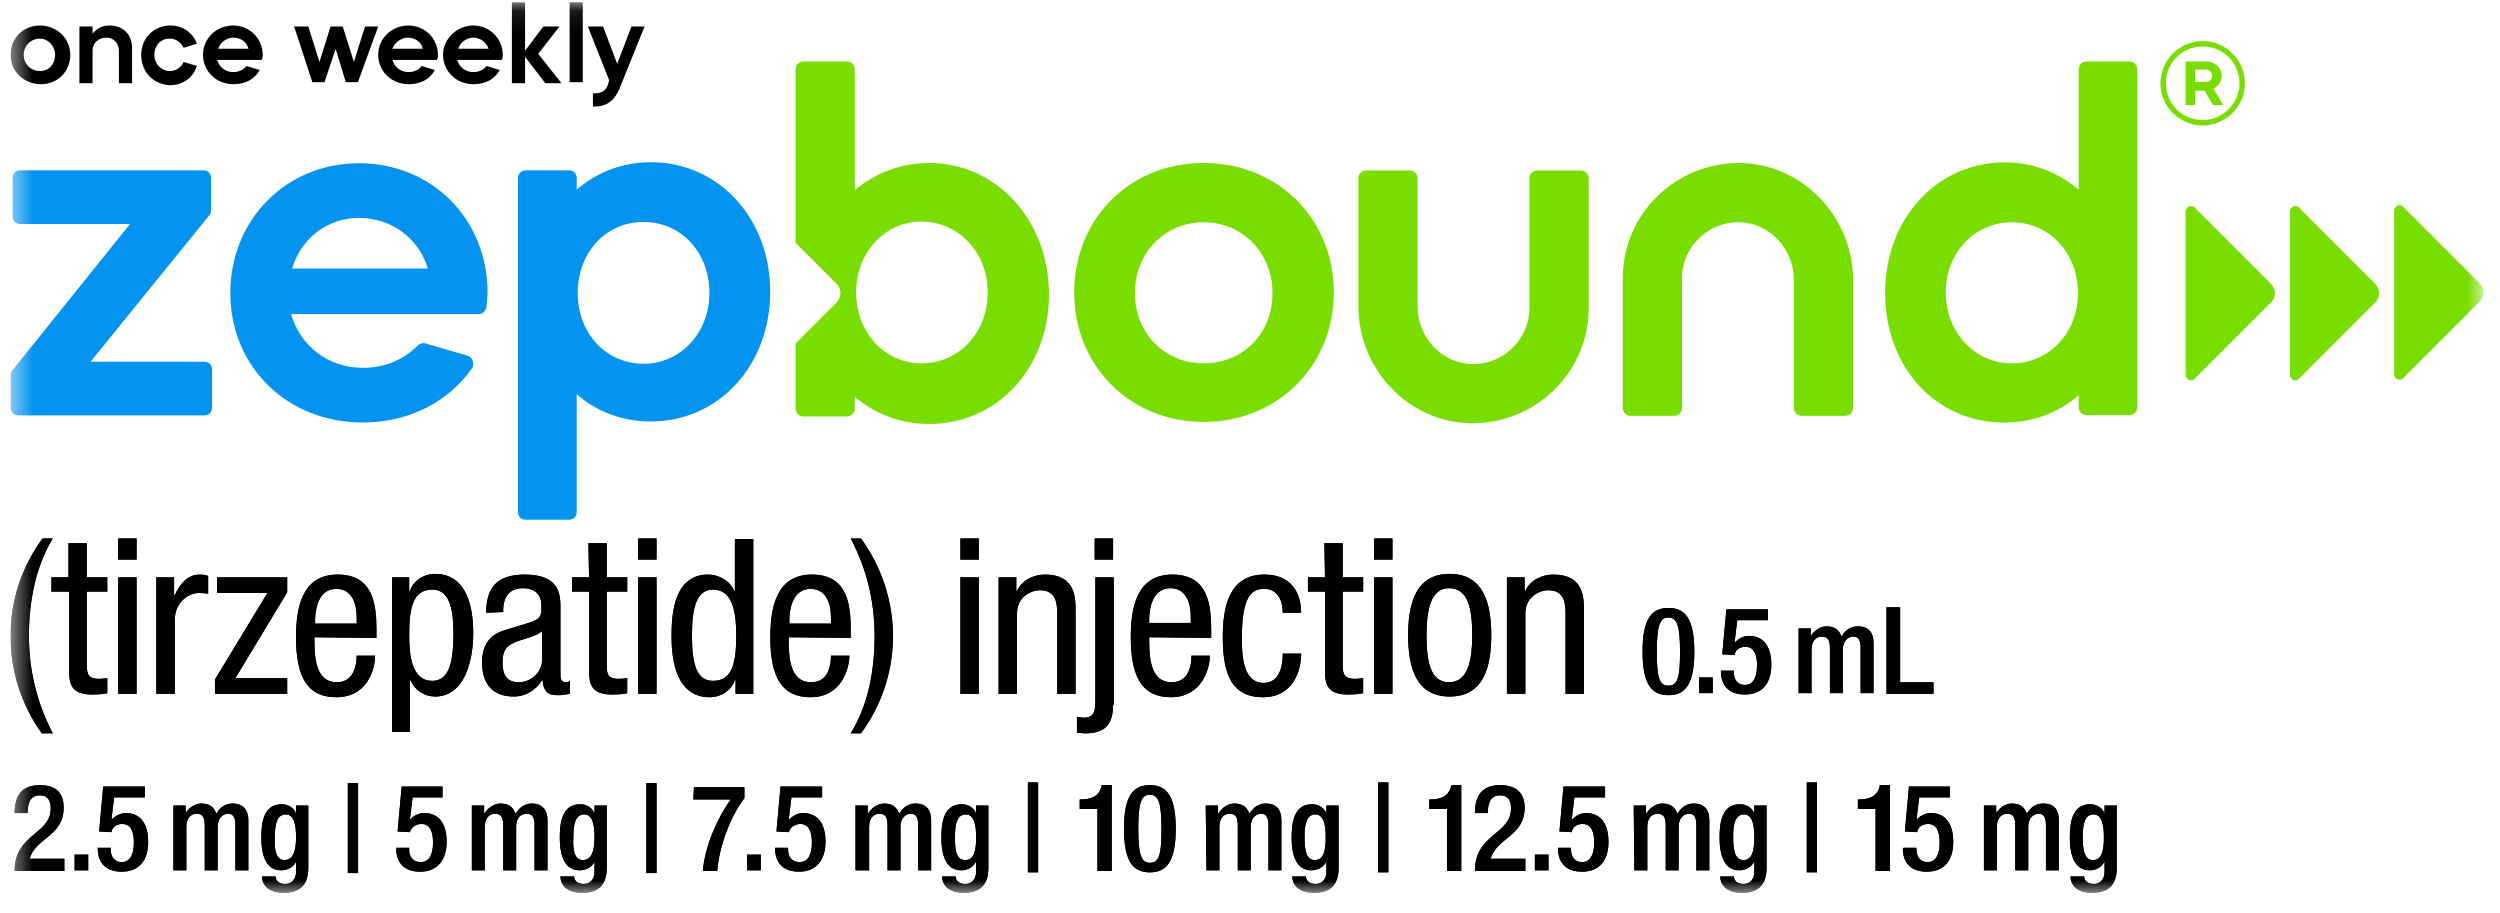 <svg width="115" height="42" viewBox="0 0 115 42" fill="none" xmlns="http://www.w3.org/2000/svg">
<g clip-path="url(#clip0_4084_9900)">
<mask id="mask0_4084_9900" style="mask-type:luminance" maskUnits="userSpaceOnUse" x="0" y="0" width="115" height="42">
<path d="M0.484 0.1H114.269V41.1H0.484V0.1Z" fill="white"/>
</mask>
<g mask="url(#mask0_4084_9900)">
<path d="M76.748 27.966C77.501 27.966 77.939 28.436 77.939 29.972C77.939 31.508 77.501 31.978 76.748 31.978C75.996 31.978 75.557 31.508 75.557 29.972C75.557 28.436 75.996 27.966 76.748 27.966ZM76.748 31.54C77.187 31.54 77.281 31.132 77.281 29.972C77.281 28.812 77.156 28.405 76.748 28.405C76.34 28.405 76.215 28.812 76.215 29.972C76.215 31.132 76.309 31.54 76.748 31.54ZM78.159 31.163H78.785V31.884H78.159V31.163ZM79.162 30.85H79.757V30.944C79.757 31.226 79.914 31.508 80.259 31.508C80.698 31.508 80.823 31.069 80.823 30.599C80.823 30.129 80.698 29.753 80.29 29.753C80.008 29.753 79.82 29.91 79.789 30.129L79.224 30.098L79.413 28.029H81.325V28.53H79.914L79.789 29.565C79.977 29.377 80.196 29.251 80.447 29.251C81.262 29.251 81.481 29.941 81.481 30.568C81.481 31.352 81.136 31.947 80.259 31.947C79.569 31.947 79.162 31.571 79.162 30.881V30.85ZM82.735 28.907H83.299V29.251C83.456 29.001 83.738 28.812 84.02 28.812C84.459 28.812 84.616 29.032 84.71 29.283C84.867 29.001 85.117 28.812 85.462 28.812C85.901 28.812 86.183 29.032 86.183 29.596V31.884H85.588V29.816C85.588 29.408 85.462 29.283 85.243 29.283C85.024 29.283 84.772 29.471 84.772 29.878V31.884H84.177V29.816C84.177 29.408 84.052 29.283 83.801 29.283C83.55 29.283 83.331 29.471 83.331 29.878V31.884H82.735V28.907ZM86.779 27.935H87.406V31.383H88.941V31.916H86.779V27.935ZM2.961 40.066H0.672C0.672 38.342 2.334 38.404 2.334 37.182C2.334 36.837 2.208 36.586 1.832 36.586C1.362 36.586 1.268 36.994 1.268 37.401H0.672C0.672 36.617 0.986 36.116 1.832 36.116C2.679 36.116 2.929 36.586 2.929 37.15C2.929 38.467 1.644 38.53 1.362 39.501H2.961V40.066ZM3.431 39.313H4.058V40.034H3.431V39.313ZM4.497 39H5.092V39.094C5.092 39.376 5.249 39.658 5.594 39.658C6.033 39.658 6.158 39.219 6.158 38.749C6.158 38.279 6.033 37.903 5.625 37.903C5.343 37.903 5.155 38.059 5.124 38.279L4.559 38.248L4.747 36.179H6.659V36.68H5.249L5.124 37.715C5.312 37.527 5.531 37.401 5.782 37.401C6.597 37.401 6.816 38.091 6.816 38.718C6.816 39.501 6.471 40.097 5.594 40.097C4.904 40.097 4.497 39.721 4.497 39.031V39ZM7.976 37.056H8.54V37.401C8.697 37.15 8.979 36.962 9.261 36.962C9.7 36.962 9.857 37.182 9.951 37.432C10.107 37.15 10.358 36.962 10.703 36.962C11.111 36.962 11.424 37.182 11.424 37.746V40.034H10.828V37.965C10.828 37.558 10.703 37.432 10.484 37.432C10.264 37.432 10.013 37.621 10.013 38.028V40.034H9.418V37.965C9.418 37.558 9.292 37.432 9.042 37.432C8.791 37.432 8.572 37.621 8.572 38.028V40.034H7.976V37.056ZM12.678 40.316C12.678 40.504 12.835 40.661 13.117 40.661C13.43 40.661 13.618 40.442 13.618 40.097V39.627C13.524 39.877 13.242 40.034 12.929 40.034C12.239 40.034 12.02 39.345 12.02 38.53C12.02 37.871 12.114 36.994 12.96 36.994C13.305 36.994 13.556 37.213 13.618 37.432V37.056H14.182V39.909C14.182 40.63 13.869 41.069 13.054 41.069C12.176 41.069 12.051 40.536 12.051 40.316H12.678ZM13.085 39.564C13.556 39.564 13.618 38.968 13.618 38.498C13.618 38.028 13.556 37.464 13.148 37.464C12.741 37.464 12.646 37.903 12.646 38.467C12.615 38.968 12.646 39.564 13.085 39.564ZM16 36.022H16.471V40.16H16V36.022ZM18.226 39H18.822V39.094C18.822 39.376 18.978 39.658 19.354 39.658C19.793 39.658 19.919 39.219 19.919 38.749C19.919 38.279 19.793 37.903 19.386 37.903C19.135 37.903 18.916 38.059 18.853 38.279L18.289 38.248L18.477 36.179H20.357V36.68H18.978L18.853 37.715C19.01 37.527 19.26 37.401 19.511 37.401C20.326 37.401 20.546 38.091 20.546 38.718C20.546 39.501 20.169 40.097 19.323 40.097C18.633 40.097 18.226 39.721 18.226 39.031V39ZM21.705 37.056H22.27V37.401H22.301C22.458 37.15 22.74 36.962 23.022 36.962C23.461 36.962 23.617 37.182 23.711 37.432C23.899 37.15 24.119 36.962 24.464 36.962C24.871 36.962 25.185 37.182 25.185 37.746V40.034H24.589V37.965C24.589 37.558 24.464 37.432 24.213 37.432C23.962 37.432 23.743 37.621 23.743 38.028V40.034H23.147V37.965C23.147 37.558 23.022 37.432 22.771 37.432C22.52 37.432 22.301 37.621 22.301 38.028V40.034H21.705V37.056ZM26.407 40.316C26.407 40.504 26.564 40.661 26.846 40.661C27.159 40.661 27.348 40.442 27.348 40.097V39.627C27.253 39.877 26.971 40.034 26.658 40.034C25.968 40.034 25.749 39.345 25.749 38.53C25.749 37.871 25.843 36.994 26.689 36.994C27.034 36.994 27.285 37.213 27.348 37.432V37.056H27.912V39.909C27.912 40.63 27.598 41.069 26.783 41.069C25.906 41.069 25.78 40.536 25.78 40.316H26.407ZM26.815 39.564C27.285 39.564 27.348 38.968 27.348 38.498C27.348 38.028 27.285 37.464 26.877 37.464C26.47 37.464 26.376 37.903 26.376 38.467C26.345 38.968 26.376 39.564 26.815 39.564ZM29.73 36.022H30.2V40.16H29.73V36.022ZM31.924 36.21H34.243V36.712C33.617 37.527 33.084 38.906 32.99 40.066H32.331C32.425 38.906 33.021 37.589 33.617 36.774H31.893L31.924 36.21ZM34.369 39.313H34.996V40.034H34.369V39.313ZM35.654 39H36.25V39.094C36.25 39.376 36.406 39.658 36.783 39.658C37.221 39.658 37.347 39.219 37.347 38.749C37.347 38.279 37.221 37.903 36.814 37.903C36.563 37.903 36.344 38.059 36.281 38.279L35.717 38.248L35.905 36.179H37.817V36.68H36.406L36.281 37.715C36.469 37.527 36.688 37.401 36.939 37.401C37.754 37.401 37.974 38.091 37.974 38.718C37.974 39.501 37.597 40.097 36.751 40.097C36.062 40.097 35.654 39.721 35.654 39.031V39ZM39.353 37.056H39.917V37.401H39.949C40.105 37.15 40.387 36.962 40.669 36.962C41.108 36.962 41.265 37.182 41.359 37.432C41.547 37.15 41.767 36.962 42.111 36.962C42.55 36.962 42.832 37.182 42.832 37.746V40.034H42.237V37.965C42.237 37.558 42.111 37.432 41.892 37.432C41.672 37.432 41.422 37.621 41.422 38.028V40.034H40.826V37.965C40.826 37.558 40.701 37.432 40.45 37.432C40.199 37.432 39.98 37.621 39.98 38.028V40.034H39.353V37.056ZM43.961 40.316C43.961 40.504 44.117 40.661 44.4 40.661C44.713 40.661 44.901 40.442 44.901 40.097V39.627C44.776 39.877 44.525 40.034 44.211 40.034C43.522 40.034 43.302 39.345 43.302 38.53C43.302 37.871 43.397 36.994 44.243 36.994C44.588 36.994 44.838 37.213 44.901 37.432V37.056H45.465V39.909C45.465 40.63 45.152 41.069 44.337 41.069C43.459 41.069 43.334 40.536 43.334 40.316H43.961ZM44.4 39.564C44.87 39.564 44.901 38.968 44.901 38.498C44.901 38.028 44.838 37.464 44.431 37.464C44.023 37.464 43.929 37.903 43.929 38.467C43.929 38.968 43.929 39.564 44.4 39.564ZM47.283 35.991H47.754V40.128H47.283V35.991ZM50.481 40.066V37.213H49.666V36.774H49.728C50.105 36.774 50.543 36.68 50.669 36.179V36.116H51.139V40.066H50.481ZM52.894 36.116C53.647 36.116 54.085 36.586 54.085 38.122C54.085 39.658 53.647 40.128 52.894 40.128C52.142 40.128 51.703 39.658 51.703 38.122C51.703 36.586 52.142 36.116 52.894 36.116ZM52.894 39.689C53.333 39.689 53.427 39.282 53.427 38.122C53.427 36.962 53.302 36.555 52.894 36.555C52.487 36.555 52.361 36.962 52.361 38.122C52.361 39.282 52.487 39.689 52.894 39.689ZM55.464 37.056H56.029V37.401H56.06C56.217 37.15 56.499 36.962 56.781 36.962C57.22 36.962 57.377 37.182 57.471 37.432C57.659 37.15 57.878 36.962 58.223 36.962C58.661 36.962 58.944 37.182 58.944 37.746V40.034H58.348V37.965C58.348 37.558 58.223 37.432 58.004 37.432C57.784 37.432 57.533 37.621 57.533 38.028V40.034H56.938V37.965C56.938 37.558 56.812 37.432 56.562 37.432C56.311 37.432 56.092 37.621 56.092 38.028V40.034H55.496L55.464 37.056ZM60.072 40.316C60.072 40.504 60.229 40.661 60.511 40.661C60.825 40.661 61.013 40.442 61.013 40.097V39.627C60.887 39.877 60.636 40.034 60.323 40.034C59.633 40.034 59.414 39.345 59.414 38.53C59.414 37.871 59.508 36.994 60.355 36.994C60.699 36.994 60.95 37.213 61.013 37.432V37.056H61.577V39.909C61.577 40.63 61.264 41.069 60.448 41.069C59.571 41.069 59.445 40.536 59.445 40.316H60.072ZM60.48 39.564C60.95 39.564 60.981 38.968 60.981 38.498C60.981 38.028 60.919 37.464 60.511 37.464C60.103 37.464 60.009 37.903 60.009 38.467C60.009 38.968 60.041 39.564 60.48 39.564ZM63.395 35.991H63.865V40.128H63.395V35.991ZM66.561 40.066V37.213H65.746V36.774H65.808C66.184 36.774 66.623 36.68 66.749 36.179V36.116H67.219V40.066H66.561ZM70.166 40.066H67.846C67.846 38.342 69.507 38.404 69.507 37.182C69.507 36.837 69.382 36.586 69.006 36.586C68.535 36.586 68.441 36.994 68.441 37.401H67.846C67.846 36.617 68.159 36.116 69.006 36.116C69.852 36.116 70.134 36.586 70.134 37.15C70.134 38.467 68.849 38.53 68.567 39.501H70.166V40.066ZM70.605 39.313H71.231V40.034H70.605V39.313ZM71.67 39H72.266V39.094C72.266 39.376 72.423 39.658 72.767 39.658C73.206 39.658 73.332 39.219 73.332 38.749C73.332 38.279 73.206 37.903 72.799 37.903C72.516 37.903 72.329 38.059 72.297 38.279L71.733 38.248L71.921 36.179H73.833V36.68H72.423L72.297 37.715C72.485 37.527 72.704 37.401 72.955 37.401C73.77 37.401 73.99 38.091 73.99 38.718C73.99 39.501 73.645 40.097 72.767 40.097C72.078 40.097 71.67 39.721 71.67 39.031V39ZM75.15 37.056H75.714V37.401H75.745C75.902 37.15 76.184 36.962 76.466 36.962C76.905 36.962 77.062 37.182 77.156 37.432C77.344 37.15 77.563 36.962 77.908 36.962C78.347 36.962 78.629 37.182 78.629 37.746V40.034H78.033V37.965C78.033 37.558 77.908 37.432 77.688 37.432C77.469 37.432 77.218 37.621 77.218 38.028V40.034H76.623V37.965C76.623 37.558 76.497 37.432 76.247 37.432C75.996 37.432 75.776 37.621 75.776 38.028V40.034H75.181L75.15 37.056ZM79.757 40.316C79.757 40.504 79.914 40.661 80.196 40.661C80.509 40.661 80.698 40.442 80.698 40.097V39.627C80.572 39.877 80.322 40.034 80.008 40.034C79.319 40.034 79.099 39.345 79.099 38.53C79.099 37.871 79.193 36.994 80.039 36.994C80.384 36.994 80.635 37.213 80.698 37.432V37.056H81.262V39.909C81.262 40.63 80.948 41.069 80.133 41.069C79.256 41.069 79.13 40.536 79.13 40.316H79.757ZM80.196 39.564C80.666 39.564 80.698 38.968 80.698 38.498C80.698 38.028 80.635 37.464 80.228 37.464C79.82 37.464 79.726 37.903 79.726 38.467C79.726 38.968 79.757 39.564 80.196 39.564ZM83.112 35.991H83.582V40.128H83.112V35.991ZM86.277 40.066V37.213H85.462V36.774H85.525C85.901 36.774 86.34 36.68 86.465 36.179V36.116H86.935V40.066H86.277ZM87.562 39H88.158V39.094C88.158 39.376 88.315 39.658 88.659 39.658C89.098 39.658 89.224 39.219 89.224 38.749C89.224 38.279 89.098 37.903 88.691 37.903C88.409 37.903 88.221 38.059 88.189 38.279L87.625 38.248L87.813 36.179H89.694V36.68H88.283L88.158 37.715C88.315 37.527 88.565 37.401 88.816 37.401C89.631 37.401 89.85 38.091 89.85 38.718C89.85 39.501 89.506 40.097 88.628 40.097C87.938 40.097 87.531 39.721 87.531 39.031L87.562 39ZM91.261 37.056H91.825V37.401C91.982 37.15 92.264 36.962 92.546 36.962C92.985 36.962 93.142 37.182 93.236 37.432C93.393 37.15 93.643 36.962 93.988 36.962C94.427 36.962 94.709 37.182 94.709 37.746V40.034H94.114V37.965C94.114 37.558 93.988 37.432 93.769 37.432C93.549 37.432 93.299 37.621 93.299 38.028V40.034H92.703V37.965C92.703 37.558 92.578 37.432 92.327 37.432C92.076 37.432 91.857 37.621 91.857 38.028V40.034H91.261V37.056ZM95.869 40.316C95.869 40.504 96.026 40.661 96.308 40.661C96.621 40.661 96.809 40.442 96.809 40.097V39.627C96.684 39.877 96.433 40.034 96.12 40.034C95.43 40.034 95.211 39.345 95.211 38.53C95.211 37.871 95.305 36.994 96.151 36.994C96.496 36.994 96.747 37.213 96.809 37.432V37.056H97.373V39.909C97.373 40.63 97.06 41.069 96.245 41.069C95.367 41.069 95.242 40.536 95.242 40.316H95.869ZM96.276 39.564C96.747 39.564 96.778 38.968 96.778 38.498C96.778 38.028 96.715 37.464 96.308 37.464C95.9 37.464 95.806 37.903 95.806 38.467C95.806 38.968 95.838 39.564 96.276 39.564ZM2.428 24.769C1.613 26.117 1.331 27.715 1.331 29.251C1.331 30.787 1.675 32.292 2.428 33.734H1.926C0.986 32.449 0.484 30.85 0.484 29.251C0.484 27.653 0.986 26.085 1.958 24.769C1.926 24.769 2.428 24.769 2.428 24.769ZM3.149 24.988H3.995V26.556H4.935V27.214H3.995V30.631C3.995 31.069 4.12 31.226 4.559 31.226C4.747 31.226 4.841 31.195 4.935 31.195V31.884C4.81 31.916 4.591 31.947 4.246 31.947C3.368 31.947 3.18 31.571 3.18 30.881V27.214H2.365V26.556H3.149V24.988ZM5.437 24.769H6.283V25.741H5.437V24.769ZM5.437 26.556H6.283V31.916H5.437V26.556ZM7.192 26.556H8.007V27.371H8.039C8.289 26.869 8.603 26.43 9.198 26.43C9.355 26.43 9.481 26.462 9.575 26.493V27.308C9.512 27.308 9.386 27.277 9.136 27.277C8.728 27.277 8.039 27.653 8.039 28.53V31.916H7.192V26.556ZM9.982 26.556H13.211V27.245L10.828 31.195H13.211V31.916H9.888V31.258L12.302 27.277H9.982V26.556ZM14.464 29.314C14.464 30.129 14.464 31.383 15.499 31.383C16.283 31.383 16.408 30.568 16.408 30.16H17.254C17.254 30.725 16.941 32.072 15.467 32.072C14.151 32.072 13.618 31.163 13.618 29.314C13.618 27.997 13.869 26.43 15.53 26.43C17.192 26.43 17.317 27.841 17.317 29.001V29.345L14.464 29.314ZM16.408 28.687V28.405C16.408 27.809 16.22 27.088 15.467 27.088C14.59 27.088 14.496 28.154 14.496 28.499V28.687H16.408ZM18.038 26.556H18.822V27.214H18.853C18.947 26.806 19.417 26.399 20.013 26.399C21.267 26.399 21.768 27.527 21.768 29.126C21.768 30.348 21.392 32.041 20.013 32.041C19.543 32.041 19.072 31.759 18.884 31.289H18.853V33.671H18.038V26.556ZM19.887 31.32C20.64 31.32 20.859 30.505 20.859 29.126C20.859 27.935 20.64 27.12 19.887 27.12C18.978 27.12 18.822 27.997 18.822 29.22C18.822 30.254 18.978 31.32 19.887 31.32ZM22.364 28.186C22.364 26.994 22.896 26.43 24.15 26.43C25.78 26.43 25.78 27.402 25.78 27.966V30.944C25.78 31.163 25.78 31.383 26.031 31.383C26.125 31.383 26.188 31.352 26.219 31.32V31.916C26.156 31.916 25.937 31.978 25.718 31.978C25.404 31.978 24.997 31.978 24.965 31.289H24.934C24.652 31.759 24.15 32.041 23.649 32.041C22.646 32.041 22.175 31.445 22.175 30.474C22.175 29.721 22.489 29.22 23.179 29.001L24.307 28.656C24.934 28.468 24.903 28.28 24.903 27.841C24.903 27.339 24.589 27.057 24.056 27.057C23.147 27.057 23.147 27.904 23.147 28.092V28.154L22.364 28.186ZM24.965 29.001C24.62 29.345 23.931 29.377 23.523 29.628C23.241 29.784 23.116 30.004 23.116 30.474C23.116 31.038 23.304 31.383 23.868 31.383C24.432 31.383 24.934 30.913 24.934 30.38V29.001H24.965ZM27.065 24.988H27.912V26.556H28.852V27.214H27.912V30.631C27.912 31.069 28.006 31.226 28.476 31.226C28.664 31.226 28.758 31.195 28.852 31.195V31.884C28.758 31.916 28.507 31.947 28.163 31.947C27.285 31.947 27.097 31.571 27.097 30.881V27.214H26.313V26.556H27.097L27.065 24.988ZM29.354 24.769H30.2V25.741H29.354V24.769ZM29.354 26.556H30.2V31.916H29.354V26.556ZM34.651 31.916H33.836V31.258H33.805C33.711 31.665 33.24 32.072 32.645 32.072C31.391 32.072 30.89 30.944 30.89 29.251C30.89 28.123 31.046 26.43 32.582 26.43C33.052 26.43 33.585 26.712 33.773 27.183H33.805V24.8H34.651C34.651 24.769 34.651 31.916 34.651 31.916ZM32.802 31.32C33.711 31.32 33.867 30.442 33.867 29.22C33.867 28.186 33.711 27.12 32.802 27.12C32.049 27.12 31.83 27.935 31.83 29.22C31.83 30.505 32.018 31.32 32.802 31.32ZM36.281 29.314C36.281 30.129 36.281 31.383 37.315 31.383C38.13 31.383 38.224 30.568 38.224 30.16H39.071C39.071 30.725 38.726 32.072 37.284 32.072C35.968 32.072 35.435 31.163 35.435 29.314C35.435 27.997 35.685 26.43 37.347 26.43C39.008 26.43 39.133 27.841 39.133 29.001V29.345L36.281 29.314ZM38.224 28.687V28.405C38.224 27.809 38.036 27.088 37.284 27.088C36.406 27.088 36.312 28.154 36.312 28.499V28.687H38.224ZM39.133 33.734C39.949 32.417 40.231 30.819 40.231 29.251C40.231 27.684 39.886 26.211 39.133 24.769H39.604C40.544 26.054 41.077 27.653 41.077 29.251C41.077 30.85 40.575 32.417 39.604 33.734H39.133ZM44.18 24.769H45.026V25.741H44.18V24.769ZM44.18 26.556H45.026V31.916H44.18V26.556ZM45.935 26.556H46.75V27.183H46.782C47.001 26.681 47.565 26.43 48.067 26.43C49.477 26.43 49.477 27.496 49.477 28.123V31.916H48.631V28.217C48.631 27.809 48.6 27.151 47.847 27.151C47.409 27.151 46.782 27.465 46.782 28.217V31.916H45.935V26.556ZM51.201 32.417C51.201 33.295 50.857 33.734 49.916 33.734C49.791 33.734 49.666 33.702 49.54 33.702V32.981C49.666 32.981 49.728 33.013 49.853 33.013C50.386 33.013 50.386 32.637 50.386 32.104V26.556H51.233V32.417H51.201ZM51.201 25.741H50.355V24.769H51.201V25.741ZM52.863 29.314C52.863 30.129 52.863 31.383 53.897 31.383C54.712 31.383 54.806 30.568 54.806 30.16H55.653C55.653 30.725 55.308 32.072 53.866 32.072C52.549 32.072 52.016 31.163 52.016 29.314C52.016 27.997 52.267 26.43 53.928 26.43C55.59 26.43 55.715 27.841 55.715 29.001V29.345L52.863 29.314ZM54.775 28.656V28.374C54.775 27.778 54.587 27.057 53.835 27.057C52.957 27.057 52.863 28.123 52.863 28.468V28.656H54.775ZM59.007 28.186C59.007 27.653 58.787 27.088 58.16 27.088C57.627 27.088 57.126 27.339 57.126 29.314C57.126 30.004 57.126 31.414 58.129 31.414C58.85 31.414 59.007 30.662 59.007 30.066H59.853C59.853 30.913 59.445 32.072 58.097 32.072C56.75 32.072 56.248 31.163 56.248 29.314C56.248 27.997 56.499 26.43 58.16 26.43C59.633 26.43 59.853 27.59 59.853 28.186H59.007ZM60.919 24.988H61.765V26.556H62.705V27.214H61.765V30.631C61.765 31.069 61.89 31.226 62.329 31.226C62.517 31.226 62.611 31.195 62.705 31.195V31.884C62.58 31.916 62.36 31.947 62.016 31.947C61.138 31.947 60.95 31.571 60.95 30.881V27.214H60.166V26.556H60.95L60.919 24.988ZM63.207 24.769H64.053V25.741H63.207V24.769ZM63.207 26.556H64.053V31.916H63.207V26.556ZM66.686 26.399C68.222 26.399 68.598 27.715 68.598 29.22C68.598 30.725 68.222 32.041 66.686 32.041C65.15 32.041 64.774 30.725 64.774 29.22C64.774 27.715 65.15 26.399 66.686 26.399ZM67.721 29.22C67.721 28.06 67.564 27.057 66.655 27.057C65.809 27.057 65.62 28.06 65.62 29.22C65.62 30.38 65.777 31.383 66.655 31.383C67.532 31.383 67.721 30.38 67.721 29.22ZM69.319 26.556H70.134V27.183H70.166C70.385 26.681 70.949 26.43 71.451 26.43C72.862 26.43 72.862 27.496 72.862 28.123V31.916H72.015V28.217C72.015 27.809 71.984 27.151 71.231 27.151C70.792 27.151 70.166 27.465 70.166 28.217V31.916H69.319V26.556Z" fill="black"/>
<path d="M76.748 27.966C77.501 27.966 77.939 28.436 77.939 29.972C77.939 31.508 77.501 31.978 76.748 31.978C75.996 31.978 75.557 31.508 75.557 29.972C75.557 28.436 75.996 27.966 76.748 27.966ZM76.748 31.54C77.187 31.54 77.281 31.132 77.281 29.972C77.281 28.812 77.156 28.405 76.748 28.405C76.34 28.405 76.215 28.812 76.215 29.972C76.215 31.132 76.309 31.54 76.748 31.54ZM78.159 31.163H78.785V31.884H78.159V31.163ZM79.162 30.85H79.757V30.944C79.757 31.226 79.914 31.508 80.259 31.508C80.698 31.508 80.823 31.069 80.823 30.599C80.823 30.129 80.698 29.753 80.29 29.753C80.008 29.753 79.82 29.91 79.789 30.129L79.224 30.098L79.413 28.029H81.325V28.53H79.914L79.789 29.565C79.977 29.377 80.196 29.251 80.447 29.251C81.262 29.251 81.481 29.941 81.481 30.568C81.481 31.352 81.136 31.947 80.259 31.947C79.569 31.947 79.162 31.571 79.162 30.881V30.85ZM82.735 28.907H83.299V29.251C83.456 29.001 83.738 28.812 84.02 28.812C84.459 28.812 84.616 29.032 84.71 29.283C84.867 29.001 85.117 28.812 85.462 28.812C85.901 28.812 86.183 29.032 86.183 29.596V31.884H85.588V29.816C85.588 29.408 85.462 29.283 85.243 29.283C85.024 29.283 84.772 29.471 84.772 29.878V31.884H84.177V29.816C84.177 29.408 84.052 29.283 83.801 29.283C83.55 29.283 83.331 29.471 83.331 29.878V31.884H82.735V28.907ZM86.779 27.935H87.406V31.383H88.941V31.916H86.779V27.935ZM2.961 40.066H0.672C0.672 38.342 2.334 38.404 2.334 37.182C2.334 36.837 2.208 36.586 1.832 36.586C1.362 36.586 1.268 36.994 1.268 37.401H0.672C0.672 36.617 0.986 36.116 1.832 36.116C2.679 36.116 2.929 36.586 2.929 37.15C2.929 38.467 1.644 38.53 1.362 39.501H2.961V40.066ZM3.431 39.313H4.058V40.034H3.431V39.313ZM4.497 39H5.092V39.094C5.092 39.376 5.249 39.658 5.594 39.658C6.033 39.658 6.158 39.219 6.158 38.749C6.158 38.279 6.033 37.903 5.625 37.903C5.343 37.903 5.155 38.059 5.124 38.279L4.559 38.248L4.747 36.179H6.659V36.68H5.249L5.124 37.715C5.312 37.527 5.531 37.401 5.782 37.401C6.597 37.401 6.816 38.091 6.816 38.718C6.816 39.501 6.471 40.097 5.594 40.097C4.904 40.097 4.497 39.721 4.497 39.031V39ZM7.976 37.056H8.54V37.401C8.697 37.15 8.979 36.962 9.261 36.962C9.7 36.962 9.857 37.182 9.951 37.432C10.107 37.15 10.358 36.962 10.703 36.962C11.111 36.962 11.424 37.182 11.424 37.746V40.034H10.828V37.965C10.828 37.558 10.703 37.432 10.484 37.432C10.264 37.432 10.013 37.621 10.013 38.028V40.034H9.418V37.965C9.418 37.558 9.292 37.432 9.042 37.432C8.791 37.432 8.572 37.621 8.572 38.028V40.034H7.976V37.056ZM12.678 40.316C12.678 40.504 12.835 40.661 13.117 40.661C13.43 40.661 13.618 40.442 13.618 40.097V39.627C13.524 39.877 13.242 40.034 12.929 40.034C12.239 40.034 12.02 39.345 12.02 38.53C12.02 37.871 12.114 36.994 12.96 36.994C13.305 36.994 13.556 37.213 13.618 37.432V37.056H14.182V39.909C14.182 40.63 13.869 41.069 13.054 41.069C12.176 41.069 12.051 40.536 12.051 40.316H12.678ZM13.085 39.564C13.556 39.564 13.618 38.968 13.618 38.498C13.618 38.028 13.556 37.464 13.148 37.464C12.741 37.464 12.646 37.903 12.646 38.467C12.615 38.968 12.646 39.564 13.085 39.564ZM16 36.022H16.471V40.16H16V36.022ZM18.226 39H18.822V39.094C18.822 39.376 18.978 39.658 19.354 39.658C19.793 39.658 19.919 39.219 19.919 38.749C19.919 38.279 19.793 37.903 19.386 37.903C19.135 37.903 18.916 38.059 18.853 38.279L18.289 38.248L18.477 36.179H20.357V36.68H18.978L18.853 37.715C19.01 37.527 19.26 37.401 19.511 37.401C20.326 37.401 20.546 38.091 20.546 38.718C20.546 39.501 20.169 40.097 19.323 40.097C18.633 40.097 18.226 39.721 18.226 39.031V39ZM21.705 37.056H22.27V37.401H22.301C22.458 37.15 22.74 36.962 23.022 36.962C23.461 36.962 23.617 37.182 23.711 37.432C23.899 37.15 24.119 36.962 24.464 36.962C24.871 36.962 25.185 37.182 25.185 37.746V40.034H24.589V37.965C24.589 37.558 24.464 37.432 24.213 37.432C23.962 37.432 23.743 37.621 23.743 38.028V40.034H23.147V37.965C23.147 37.558 23.022 37.432 22.771 37.432C22.52 37.432 22.301 37.621 22.301 38.028V40.034H21.705V37.056ZM26.407 40.316C26.407 40.504 26.564 40.661 26.846 40.661C27.159 40.661 27.348 40.442 27.348 40.097V39.627C27.253 39.877 26.971 40.034 26.658 40.034C25.968 40.034 25.749 39.345 25.749 38.53C25.749 37.871 25.843 36.994 26.689 36.994C27.034 36.994 27.285 37.213 27.348 37.432V37.056H27.912V39.909C27.912 40.63 27.598 41.069 26.783 41.069C25.906 41.069 25.78 40.536 25.78 40.316H26.407ZM26.815 39.564C27.285 39.564 27.348 38.968 27.348 38.498C27.348 38.028 27.285 37.464 26.877 37.464C26.47 37.464 26.376 37.903 26.376 38.467C26.345 38.968 26.376 39.564 26.815 39.564ZM29.73 36.022H30.2V40.16H29.73V36.022ZM31.924 36.21H34.243V36.712C33.617 37.527 33.084 38.906 32.99 40.066H32.331C32.425 38.906 33.021 37.589 33.617 36.774H31.893L31.924 36.21ZM34.369 39.313H34.996V40.034H34.369V39.313ZM35.654 39H36.25V39.094C36.25 39.376 36.406 39.658 36.783 39.658C37.221 39.658 37.347 39.219 37.347 38.749C37.347 38.279 37.221 37.903 36.814 37.903C36.563 37.903 36.344 38.059 36.281 38.279L35.717 38.248L35.905 36.179H37.817V36.68H36.406L36.281 37.715C36.469 37.527 36.688 37.401 36.939 37.401C37.754 37.401 37.974 38.091 37.974 38.718C37.974 39.501 37.597 40.097 36.751 40.097C36.062 40.097 35.654 39.721 35.654 39.031V39ZM39.353 37.056H39.917V37.401H39.949C40.105 37.15 40.387 36.962 40.669 36.962C41.108 36.962 41.265 37.182 41.359 37.432C41.547 37.15 41.767 36.962 42.111 36.962C42.55 36.962 42.832 37.182 42.832 37.746V40.034H42.237V37.965C42.237 37.558 42.111 37.432 41.892 37.432C41.672 37.432 41.422 37.621 41.422 38.028V40.034H40.826V37.965C40.826 37.558 40.701 37.432 40.45 37.432C40.199 37.432 39.98 37.621 39.98 38.028V40.034H39.353V37.056ZM43.961 40.316C43.961 40.504 44.117 40.661 44.4 40.661C44.713 40.661 44.901 40.442 44.901 40.097V39.627C44.776 39.877 44.525 40.034 44.211 40.034C43.522 40.034 43.302 39.345 43.302 38.53C43.302 37.871 43.397 36.994 44.243 36.994C44.588 36.994 44.838 37.213 44.901 37.432V37.056H45.465V39.909C45.465 40.63 45.152 41.069 44.337 41.069C43.459 41.069 43.334 40.536 43.334 40.316H43.961ZM44.4 39.564C44.87 39.564 44.901 38.968 44.901 38.498C44.901 38.028 44.838 37.464 44.431 37.464C44.023 37.464 43.929 37.903 43.929 38.467C43.929 38.968 43.929 39.564 44.4 39.564ZM47.283 35.991H47.754V40.128H47.283V35.991ZM50.481 40.066V37.213H49.666V36.774H49.728C50.105 36.774 50.543 36.68 50.669 36.179V36.116H51.139V40.066H50.481ZM52.894 36.116C53.647 36.116 54.085 36.586 54.085 38.122C54.085 39.658 53.647 40.128 52.894 40.128C52.142 40.128 51.703 39.658 51.703 38.122C51.703 36.586 52.142 36.116 52.894 36.116ZM52.894 39.689C53.333 39.689 53.427 39.282 53.427 38.122C53.427 36.962 53.302 36.555 52.894 36.555C52.487 36.555 52.361 36.962 52.361 38.122C52.361 39.282 52.487 39.689 52.894 39.689ZM55.464 37.056H56.029V37.401H56.06C56.217 37.15 56.499 36.962 56.781 36.962C57.22 36.962 57.377 37.182 57.471 37.432C57.659 37.15 57.878 36.962 58.223 36.962C58.661 36.962 58.944 37.182 58.944 37.746V40.034H58.348V37.965C58.348 37.558 58.223 37.432 58.004 37.432C57.784 37.432 57.533 37.621 57.533 38.028V40.034H56.938V37.965C56.938 37.558 56.812 37.432 56.562 37.432C56.311 37.432 56.092 37.621 56.092 38.028V40.034H55.496L55.464 37.056ZM60.072 40.316C60.072 40.504 60.229 40.661 60.511 40.661C60.825 40.661 61.013 40.442 61.013 40.097V39.627C60.887 39.877 60.636 40.034 60.323 40.034C59.633 40.034 59.414 39.345 59.414 38.53C59.414 37.871 59.508 36.994 60.355 36.994C60.699 36.994 60.95 37.213 61.013 37.432V37.056H61.577V39.909C61.577 40.63 61.264 41.069 60.448 41.069C59.571 41.069 59.445 40.536 59.445 40.316H60.072ZM60.48 39.564C60.95 39.564 60.981 38.968 60.981 38.498C60.981 38.028 60.919 37.464 60.511 37.464C60.103 37.464 60.009 37.903 60.009 38.467C60.009 38.968 60.041 39.564 60.48 39.564ZM63.395 35.991H63.865V40.128H63.395V35.991ZM66.561 40.066V37.213H65.746V36.774H65.808C66.184 36.774 66.623 36.68 66.749 36.179V36.116H67.219V40.066H66.561ZM70.166 40.066H67.846C67.846 38.342 69.507 38.404 69.507 37.182C69.507 36.837 69.382 36.586 69.006 36.586C68.535 36.586 68.441 36.994 68.441 37.401H67.846C67.846 36.617 68.159 36.116 69.006 36.116C69.852 36.116 70.134 36.586 70.134 37.15C70.134 38.467 68.849 38.53 68.567 39.501H70.166V40.066ZM70.605 39.313H71.231V40.034H70.605V39.313ZM71.67 39H72.266V39.094C72.266 39.376 72.423 39.658 72.767 39.658C73.206 39.658 73.332 39.219 73.332 38.749C73.332 38.279 73.206 37.903 72.799 37.903C72.516 37.903 72.329 38.059 72.297 38.279L71.733 38.248L71.921 36.179H73.833V36.68H72.423L72.297 37.715C72.485 37.527 72.704 37.401 72.955 37.401C73.77 37.401 73.99 38.091 73.99 38.718C73.99 39.501 73.645 40.097 72.767 40.097C72.078 40.097 71.67 39.721 71.67 39.031V39ZM75.15 37.056H75.714V37.401H75.745C75.902 37.15 76.184 36.962 76.466 36.962C76.905 36.962 77.062 37.182 77.156 37.432C77.344 37.15 77.563 36.962 77.908 36.962C78.347 36.962 78.629 37.182 78.629 37.746V40.034H78.033V37.965C78.033 37.558 77.908 37.432 77.688 37.432C77.469 37.432 77.218 37.621 77.218 38.028V40.034H76.623V37.965C76.623 37.558 76.497 37.432 76.247 37.432C75.996 37.432 75.776 37.621 75.776 38.028V40.034H75.181L75.15 37.056ZM79.757 40.316C79.757 40.504 79.914 40.661 80.196 40.661C80.509 40.661 80.698 40.442 80.698 40.097V39.627C80.572 39.877 80.322 40.034 80.008 40.034C79.319 40.034 79.099 39.345 79.099 38.53C79.099 37.871 79.193 36.994 80.039 36.994C80.384 36.994 80.635 37.213 80.698 37.432V37.056H81.262V39.909C81.262 40.63 80.948 41.069 80.133 41.069C79.256 41.069 79.13 40.536 79.13 40.316H79.757ZM80.196 39.564C80.666 39.564 80.698 38.968 80.698 38.498C80.698 38.028 80.635 37.464 80.228 37.464C79.82 37.464 79.726 37.903 79.726 38.467C79.726 38.968 79.757 39.564 80.196 39.564ZM83.112 35.991H83.582V40.128H83.112V35.991ZM86.277 40.066V37.213H85.462V36.774H85.525C85.901 36.774 86.34 36.68 86.465 36.179V36.116H86.935V40.066H86.277ZM87.562 39H88.158V39.094C88.158 39.376 88.315 39.658 88.659 39.658C89.098 39.658 89.224 39.219 89.224 38.749C89.224 38.279 89.098 37.903 88.691 37.903C88.409 37.903 88.221 38.059 88.189 38.279L87.625 38.248L87.813 36.179H89.694V36.68H88.283L88.158 37.715C88.315 37.527 88.565 37.401 88.816 37.401C89.631 37.401 89.85 38.091 89.85 38.718C89.85 39.501 89.506 40.097 88.628 40.097C87.938 40.097 87.531 39.721 87.531 39.031L87.562 39ZM91.261 37.056H91.825V37.401C91.982 37.15 92.264 36.962 92.546 36.962C92.985 36.962 93.142 37.182 93.236 37.432C93.393 37.15 93.643 36.962 93.988 36.962C94.427 36.962 94.709 37.182 94.709 37.746V40.034H94.114V37.965C94.114 37.558 93.988 37.432 93.769 37.432C93.549 37.432 93.299 37.621 93.299 38.028V40.034H92.703V37.965C92.703 37.558 92.578 37.432 92.327 37.432C92.076 37.432 91.857 37.621 91.857 38.028V40.034H91.261V37.056ZM95.869 40.316C95.869 40.504 96.026 40.661 96.308 40.661C96.621 40.661 96.809 40.442 96.809 40.097V39.627C96.684 39.877 96.433 40.034 96.12 40.034C95.43 40.034 95.211 39.345 95.211 38.53C95.211 37.871 95.305 36.994 96.151 36.994C96.496 36.994 96.747 37.213 96.809 37.432V37.056H97.373V39.909C97.373 40.63 97.06 41.069 96.245 41.069C95.367 41.069 95.242 40.536 95.242 40.316H95.869ZM96.276 39.564C96.747 39.564 96.778 38.968 96.778 38.498C96.778 38.028 96.715 37.464 96.308 37.464C95.9 37.464 95.806 37.903 95.806 38.467C95.806 38.968 95.838 39.564 96.276 39.564ZM2.428 24.769C1.613 26.117 1.331 27.715 1.331 29.251C1.331 30.787 1.675 32.292 2.428 33.734H1.926C0.986 32.449 0.484 30.85 0.484 29.251C0.484 27.653 0.986 26.085 1.958 24.769C1.926 24.769 2.428 24.769 2.428 24.769ZM3.149 24.988H3.995V26.556H4.935V27.214H3.995V30.631C3.995 31.069 4.12 31.226 4.559 31.226C4.747 31.226 4.841 31.195 4.935 31.195V31.884C4.81 31.916 4.591 31.947 4.246 31.947C3.368 31.947 3.18 31.571 3.18 30.881V27.214H2.365V26.556H3.149V24.988ZM5.437 24.769H6.283V25.741H5.437V24.769ZM5.437 26.556H6.283V31.916H5.437V26.556ZM7.192 26.556H8.007V27.371H8.039C8.289 26.869 8.603 26.43 9.198 26.43C9.355 26.43 9.481 26.462 9.575 26.493V27.308C9.512 27.308 9.386 27.277 9.136 27.277C8.728 27.277 8.039 27.653 8.039 28.53V31.916H7.192V26.556ZM9.982 26.556H13.211V27.245L10.828 31.195H13.211V31.916H9.888V31.258L12.302 27.277H9.982V26.556ZM14.464 29.314C14.464 30.129 14.464 31.383 15.499 31.383C16.283 31.383 16.408 30.568 16.408 30.16H17.254C17.254 30.725 16.941 32.072 15.467 32.072C14.151 32.072 13.618 31.163 13.618 29.314C13.618 27.997 13.869 26.43 15.53 26.43C17.192 26.43 17.317 27.841 17.317 29.001V29.345L14.464 29.314ZM16.408 28.687V28.405C16.408 27.809 16.22 27.088 15.467 27.088C14.59 27.088 14.496 28.154 14.496 28.499V28.687H16.408ZM18.038 26.556H18.822V27.214H18.853C18.947 26.806 19.417 26.399 20.013 26.399C21.267 26.399 21.768 27.527 21.768 29.126C21.768 30.348 21.392 32.041 20.013 32.041C19.543 32.041 19.072 31.759 18.884 31.289H18.853V33.671H18.038V26.556ZM19.887 31.32C20.64 31.32 20.859 30.505 20.859 29.126C20.859 27.935 20.64 27.12 19.887 27.12C18.978 27.12 18.822 27.997 18.822 29.22C18.822 30.254 18.978 31.32 19.887 31.32ZM22.364 28.186C22.364 26.994 22.896 26.43 24.15 26.43C25.78 26.43 25.78 27.402 25.78 27.966V30.944C25.78 31.163 25.78 31.383 26.031 31.383C26.125 31.383 26.188 31.352 26.219 31.32V31.916C26.156 31.916 25.937 31.978 25.718 31.978C25.404 31.978 24.997 31.978 24.965 31.289H24.934C24.652 31.759 24.15 32.041 23.649 32.041C22.646 32.041 22.175 31.445 22.175 30.474C22.175 29.721 22.489 29.22 23.179 29.001L24.307 28.656C24.934 28.468 24.903 28.28 24.903 27.841C24.903 27.339 24.589 27.057 24.056 27.057C23.147 27.057 23.147 27.904 23.147 28.092V28.154L22.364 28.186ZM24.965 29.001C24.62 29.345 23.931 29.377 23.523 29.628C23.241 29.784 23.116 30.004 23.116 30.474C23.116 31.038 23.304 31.383 23.868 31.383C24.432 31.383 24.934 30.913 24.934 30.38V29.001H24.965ZM27.065 24.988H27.912V26.556H28.852V27.214H27.912V30.631C27.912 31.069 28.006 31.226 28.476 31.226C28.664 31.226 28.758 31.195 28.852 31.195V31.884C28.758 31.916 28.507 31.947 28.163 31.947C27.285 31.947 27.097 31.571 27.097 30.881V27.214H26.313V26.556H27.097L27.065 24.988ZM29.354 24.769H30.2V25.741H29.354V24.769ZM29.354 26.556H30.2V31.916H29.354V26.556ZM34.651 31.916H33.836V31.258H33.805C33.711 31.665 33.24 32.072 32.645 32.072C31.391 32.072 30.89 30.944 30.89 29.251C30.89 28.123 31.046 26.43 32.582 26.43C33.052 26.43 33.585 26.712 33.773 27.183H33.805V24.8H34.651C34.651 24.769 34.651 31.916 34.651 31.916ZM32.802 31.32C33.711 31.32 33.867 30.442 33.867 29.22C33.867 28.186 33.711 27.12 32.802 27.12C32.049 27.12 31.83 27.935 31.83 29.22C31.83 30.505 32.018 31.32 32.802 31.32ZM36.281 29.314C36.281 30.129 36.281 31.383 37.315 31.383C38.13 31.383 38.224 30.568 38.224 30.16H39.071C39.071 30.725 38.726 32.072 37.284 32.072C35.968 32.072 35.435 31.163 35.435 29.314C35.435 27.997 35.685 26.43 37.347 26.43C39.008 26.43 39.133 27.841 39.133 29.001V29.345L36.281 29.314ZM38.224 28.687V28.405C38.224 27.809 38.036 27.088 37.284 27.088C36.406 27.088 36.312 28.154 36.312 28.499V28.687H38.224ZM39.133 33.734C39.949 32.417 40.231 30.819 40.231 29.251C40.231 27.684 39.886 26.211 39.133 24.769H39.604C40.544 26.054 41.077 27.653 41.077 29.251C41.077 30.85 40.575 32.417 39.604 33.734H39.133ZM44.18 24.769H45.026V25.741H44.18V24.769ZM44.18 26.556H45.026V31.916H44.18V26.556ZM45.935 26.556H46.75V27.183H46.782C47.001 26.681 47.565 26.43 48.067 26.43C49.477 26.43 49.477 27.496 49.477 28.123V31.916H48.631V28.217C48.631 27.809 48.6 27.151 47.847 27.151C47.409 27.151 46.782 27.465 46.782 28.217V31.916H45.935V26.556ZM51.201 32.417C51.201 33.295 50.857 33.734 49.916 33.734C49.791 33.734 49.666 33.702 49.54 33.702V32.981C49.666 32.981 49.728 33.013 49.853 33.013C50.386 33.013 50.386 32.637 50.386 32.104V26.556H51.233V32.417H51.201ZM51.201 25.741H50.355V24.769H51.201V25.741ZM52.863 29.314C52.863 30.129 52.863 31.383 53.897 31.383C54.712 31.383 54.806 30.568 54.806 30.16H55.653C55.653 30.725 55.308 32.072 53.866 32.072C52.549 32.072 52.016 31.163 52.016 29.314C52.016 27.997 52.267 26.43 53.928 26.43C55.59 26.43 55.715 27.841 55.715 29.001V29.345L52.863 29.314ZM54.775 28.656V28.374C54.775 27.778 54.587 27.057 53.835 27.057C52.957 27.057 52.863 28.123 52.863 28.468V28.656H54.775ZM59.007 28.186C59.007 27.653 58.787 27.088 58.16 27.088C57.627 27.088 57.126 27.339 57.126 29.314C57.126 30.004 57.126 31.414 58.129 31.414C58.85 31.414 59.007 30.662 59.007 30.066H59.853C59.853 30.913 59.445 32.072 58.097 32.072C56.75 32.072 56.248 31.163 56.248 29.314C56.248 27.997 56.499 26.43 58.16 26.43C59.633 26.43 59.853 27.59 59.853 28.186H59.007ZM60.919 24.988H61.765V26.556H62.705V27.214H61.765V30.631C61.765 31.069 61.89 31.226 62.329 31.226C62.517 31.226 62.611 31.195 62.705 31.195V31.884C62.58 31.916 62.36 31.947 62.016 31.947C61.138 31.947 60.95 31.571 60.95 30.881V27.214H60.166V26.556H60.95L60.919 24.988ZM63.207 24.769H64.053V25.741H63.207V24.769ZM63.207 26.556H64.053V31.916H63.207V26.556ZM66.686 26.399C68.222 26.399 68.598 27.715 68.598 29.22C68.598 30.725 68.222 32.041 66.686 32.041C65.15 32.041 64.774 30.725 64.774 29.22C64.774 27.715 65.15 26.399 66.686 26.399ZM67.721 29.22C67.721 28.06 67.564 27.057 66.655 27.057C65.809 27.057 65.62 28.06 65.62 29.22C65.62 30.38 65.777 31.383 66.655 31.383C67.532 31.383 67.721 30.38 67.721 29.22ZM69.319 26.556H70.134V27.183H70.166C70.385 26.681 70.949 26.43 71.451 26.43C72.862 26.43 72.862 27.496 72.862 28.123V31.916H72.015V28.217C72.015 27.809 71.984 27.151 71.231 27.151C70.792 27.151 70.166 27.465 70.166 28.217V31.916H69.319V26.556Z" fill="black"/>
<path d="M5.982 10.303H0.95C0.717 10.303 0.578 10.164 0.578 9.931V8.207C0.578 7.974 0.717 7.834 0.95 7.834H9.337C9.57 7.834 9.709 7.974 9.709 8.207V9.651C9.709 9.791 9.663 9.884 9.57 9.977L4.165 16.64H9.383C9.616 16.64 9.756 16.779 9.756 17.012V18.736C9.756 18.969 9.616 19.109 9.383 19.109H0.857C0.624 19.109 0.484 18.969 0.484 18.736V17.292C0.484 17.152 0.531 17.059 0.624 16.966L5.982 10.303ZM16.512 7.508C19.866 7.508 22.429 10.07 22.429 13.472C22.429 13.704 22.382 13.891 22.382 14.124C22.335 14.31 22.196 14.45 22.009 14.45H13.39C13.809 15.894 15.067 16.919 16.698 16.919C17.723 16.919 18.562 16.547 19.214 15.894C19.307 15.801 19.447 15.755 19.587 15.801L21.497 16.36C21.73 16.407 21.823 16.733 21.73 16.919C20.658 18.457 18.841 19.435 16.698 19.435C13.204 19.435 10.595 16.873 10.595 13.472C10.595 10.117 13.157 7.508 16.512 7.508ZM13.437 12.353H19.68C19.261 10.956 18.003 10.024 16.512 10.024C15.067 10.024 13.856 10.956 13.437 12.353ZM24.199 7.834H26.156C26.389 7.834 26.529 7.974 26.529 8.207V8.719C27.46 7.927 28.625 7.461 29.93 7.461C33.051 7.461 35.428 10.024 35.428 13.425C35.428 16.826 33.051 19.389 29.93 19.389C28.625 19.389 27.414 18.923 26.529 18.131V23.535C26.529 23.768 26.389 23.908 26.156 23.908H24.199C23.966 23.908 23.826 23.768 23.826 23.535V8.16C23.826 8.02 23.966 7.834 24.199 7.834ZM26.575 13.472C26.575 15.335 27.88 16.733 29.604 16.733C31.281 16.733 32.632 15.335 32.632 13.472C32.632 11.608 31.328 10.21 29.604 10.21C27.833 10.21 26.575 11.655 26.575 13.472Z" fill="#0593F0"/>
<path d="M3.233 2.523C3.233 3.315 2.628 3.874 1.882 3.874C1.137 3.874 0.484 3.315 0.484 2.523C0.484 1.731 1.09 1.172 1.836 1.172C2.581 1.172 3.233 1.731 3.233 2.523ZM1.836 3.268C2.255 3.268 2.534 2.942 2.534 2.523C2.534 2.103 2.208 1.777 1.836 1.777C1.416 1.777 1.09 2.103 1.09 2.523C1.09 2.942 1.416 3.268 1.836 3.268ZM4.258 1.218V1.544C4.398 1.405 4.584 1.172 5.05 1.172C5.656 1.172 6.075 1.591 6.075 2.197V3.827H5.47V2.336C5.47 2.01 5.237 1.731 4.911 1.731C4.538 1.731 4.258 1.964 4.258 2.336V3.827H3.653V1.218H4.258ZM6.495 2.523C6.495 1.731 7.1 1.172 7.846 1.172C8.405 1.172 8.871 1.498 9.057 2.01L8.451 2.197C8.312 1.964 8.125 1.777 7.799 1.777C7.38 1.777 7.1 2.103 7.1 2.523C7.1 2.942 7.426 3.268 7.799 3.268C8.079 3.268 8.312 3.128 8.451 2.849L9.057 3.035C8.871 3.594 8.405 3.92 7.799 3.92C7.054 3.874 6.495 3.315 6.495 2.523ZM10.734 1.172C11.48 1.172 12.085 1.777 12.085 2.523C12.085 2.569 12.085 2.662 12.039 2.756H9.989C10.082 3.082 10.362 3.315 10.734 3.315C10.967 3.315 11.2 3.222 11.34 3.035L11.946 3.222C11.713 3.641 11.293 3.874 10.734 3.874C9.942 3.874 9.337 3.268 9.337 2.523C9.337 1.777 9.942 1.172 10.734 1.172ZM10.036 2.243H11.433C11.34 1.917 11.06 1.731 10.734 1.731C10.408 1.731 10.129 1.964 10.036 2.243ZM14.182 1.218L14.695 2.849L15.207 1.218H15.766L16.279 2.849L16.791 1.218H17.397L16.465 3.781H15.906L15.44 2.243L14.928 3.781H14.368L13.53 1.218H14.182ZM18.795 1.172C19.54 1.172 20.146 1.777 20.146 2.523C20.146 2.569 20.146 2.662 20.099 2.756H18.049C18.142 3.082 18.422 3.315 18.795 3.315C19.028 3.315 19.261 3.222 19.4 3.035L20.006 3.222C19.773 3.641 19.354 3.874 18.795 3.874C18.003 3.874 17.397 3.268 17.397 2.523C17.397 1.777 18.003 1.172 18.795 1.172ZM18.049 2.243H19.447C19.4 1.964 19.121 1.731 18.748 1.731C18.468 1.731 18.142 1.964 18.049 2.243ZM21.776 1.172C22.522 1.172 23.128 1.777 23.128 2.523C23.128 2.569 23.128 2.662 23.081 2.756H21.031C21.124 3.082 21.404 3.315 21.776 3.315C22.009 3.315 22.242 3.222 22.382 3.035L22.988 3.222C22.755 3.641 22.335 3.874 21.776 3.874C20.984 3.874 20.379 3.268 20.379 2.523C20.379 1.777 21.031 1.172 21.776 1.172ZM21.078 2.243H22.475C22.382 1.964 22.103 1.731 21.776 1.731C21.45 1.731 21.171 1.964 21.078 2.243ZM24.153 0.1V2.336L24.991 1.218H25.737L24.758 2.476L25.83 3.827H25.084L24.153 2.616V3.827H23.547V0.1H24.153ZM26.203 0.1H26.808V3.781H26.203V0.1ZM27.74 1.218L28.392 2.942L29.045 1.218H29.65L28.485 4.107C28.253 4.619 27.926 4.899 27.367 4.899H27.274V4.293H27.367C27.694 4.293 27.88 4.153 27.973 3.874L28.02 3.687L27.041 1.218H27.74Z" fill="black"/>
<path d="M110.13 9.692C110.13 9.566 110.256 9.441 110.381 9.441C110.444 9.441 110.507 9.472 110.538 9.504L114.08 13.046C114.174 13.14 114.237 13.296 114.237 13.453C114.237 13.61 114.174 13.735 114.08 13.861L110.538 17.403C110.507 17.434 110.444 17.465 110.381 17.465C110.256 17.465 110.13 17.371 110.13 17.215V9.692ZM105.335 17.246C105.335 17.371 105.46 17.497 105.585 17.497C105.648 17.497 105.711 17.465 105.742 17.434L109.284 13.892C109.378 13.798 109.441 13.641 109.441 13.485C109.441 13.328 109.378 13.202 109.284 13.077L105.742 9.535C105.711 9.504 105.648 9.472 105.585 9.472C105.46 9.472 105.335 9.598 105.335 9.723V17.246ZM100.539 17.246C100.539 17.371 100.664 17.497 100.79 17.497C100.852 17.497 100.915 17.465 100.946 17.434L104.488 13.892C104.582 13.798 104.645 13.641 104.645 13.485C104.645 13.328 104.582 13.202 104.488 13.077L100.946 9.535C100.915 9.504 100.852 9.472 100.79 9.472C100.664 9.472 100.539 9.598 100.539 9.723V17.246ZM55.37 7.498C51.953 7.498 49.414 10.068 49.414 13.453C49.414 16.838 51.984 19.409 55.37 19.409C58.755 19.409 61.356 16.838 61.356 13.453C61.356 10.068 58.787 7.498 55.37 7.498ZM52.204 13.485C52.204 11.635 53.583 10.225 55.37 10.225C57.156 10.225 58.535 11.635 58.535 13.485C58.535 15.334 57.188 16.713 55.37 16.713C53.552 16.713 52.204 15.303 52.204 13.485ZM86.716 13.485C86.716 16.901 89.066 19.44 92.201 19.44C93.517 19.44 94.709 18.97 95.618 18.186V18.719C95.618 18.939 95.774 19.095 95.994 19.095H97.937C98.156 19.095 98.313 18.939 98.313 18.719V3.203C98.313 2.984 98.156 2.827 97.937 2.827H95.994C95.774 2.827 95.618 2.984 95.618 3.203V8.72C94.677 7.936 93.517 7.466 92.201 7.466C89.066 7.498 86.716 10.068 86.716 13.485ZM92.545 10.225C94.27 10.225 95.586 11.635 95.586 13.485C95.586 15.334 94.238 16.713 92.545 16.713C90.853 16.713 89.505 15.303 89.505 13.453C89.505 11.604 90.853 10.225 92.545 10.225ZM42.737 7.498C41.452 7.498 40.23 7.968 39.321 8.751V3.203C39.321 2.984 39.164 2.827 38.945 2.827H36.97C36.751 2.827 36.594 2.984 36.594 3.203V11.165L38.506 13.077C38.6 13.171 38.663 13.328 38.663 13.485C38.663 13.641 38.6 13.767 38.506 13.892L36.594 15.804V18.782C36.594 19.001 36.751 19.158 36.97 19.158H38.945C39.164 19.158 39.321 19.001 39.321 18.782V18.249C40.23 19.033 41.421 19.503 42.737 19.503C45.872 19.503 48.254 16.933 48.254 13.547C48.254 10.162 45.872 7.498 42.737 7.498ZM42.393 16.713C40.7 16.713 39.383 15.303 39.383 13.453C39.383 11.604 40.7 10.193 42.393 10.193C44.085 10.193 45.433 11.604 45.433 13.453C45.433 15.303 44.117 16.713 42.393 16.713ZM73.08 14.174V8.218C73.08 7.999 72.923 7.842 72.704 7.842H70.729C70.51 7.842 70.353 7.999 70.353 8.218V14.174C70.353 15.616 69.13 16.807 67.657 16.744C66.278 16.682 65.212 15.491 65.212 14.111V8.218C65.212 7.999 65.055 7.842 64.836 7.842H62.861C62.642 7.842 62.485 7.999 62.485 8.218V14.08C62.485 16.964 64.742 19.378 67.595 19.471C70.635 19.534 73.08 17.121 73.08 14.174ZM74.647 12.795V18.751C74.647 18.97 74.804 19.127 75.023 19.127H76.998C77.218 19.127 77.374 18.97 77.374 18.751V12.795C77.374 11.353 78.597 10.162 80.07 10.225C81.449 10.287 82.515 11.478 82.515 12.858V18.751C82.515 18.97 82.672 19.127 82.891 19.127H84.866C85.085 19.127 85.242 18.97 85.242 18.751V12.889C85.242 10.037 82.985 7.592 80.133 7.498C77.123 7.435 74.647 9.817 74.647 12.795ZM100.539 2.827H101.479C101.886 2.827 102.2 3.109 102.2 3.485C102.2 3.736 102.043 3.955 101.824 4.081L102.263 4.833H101.792L101.416 4.175H100.977V4.833H100.539V2.827ZM100.977 3.203V3.767H101.479C101.636 3.767 101.761 3.642 101.761 3.485C101.761 3.329 101.636 3.203 101.479 3.203H100.977ZM101.322 1.887C102.388 1.887 103.266 2.764 103.266 3.83C103.266 4.896 102.388 5.773 101.322 5.773C100.257 5.773 99.379 4.896 99.379 3.83C99.379 2.764 100.257 1.887 101.322 1.887ZM103.015 3.83C103.015 2.89 102.263 2.137 101.322 2.137C100.382 2.137 99.63 2.89 99.63 3.83C99.63 4.77 100.382 5.523 101.322 5.523C102.263 5.523 103.015 4.739 103.015 3.83Z" fill="#79DE00"/>
</g>
</g>
<defs>
<clipPath id="clip0_4084_9900">
<rect width="114.148" height="41" fill="white" transform="translate(0.484 0.1)"/>
</clipPath>
</defs>
</svg>
